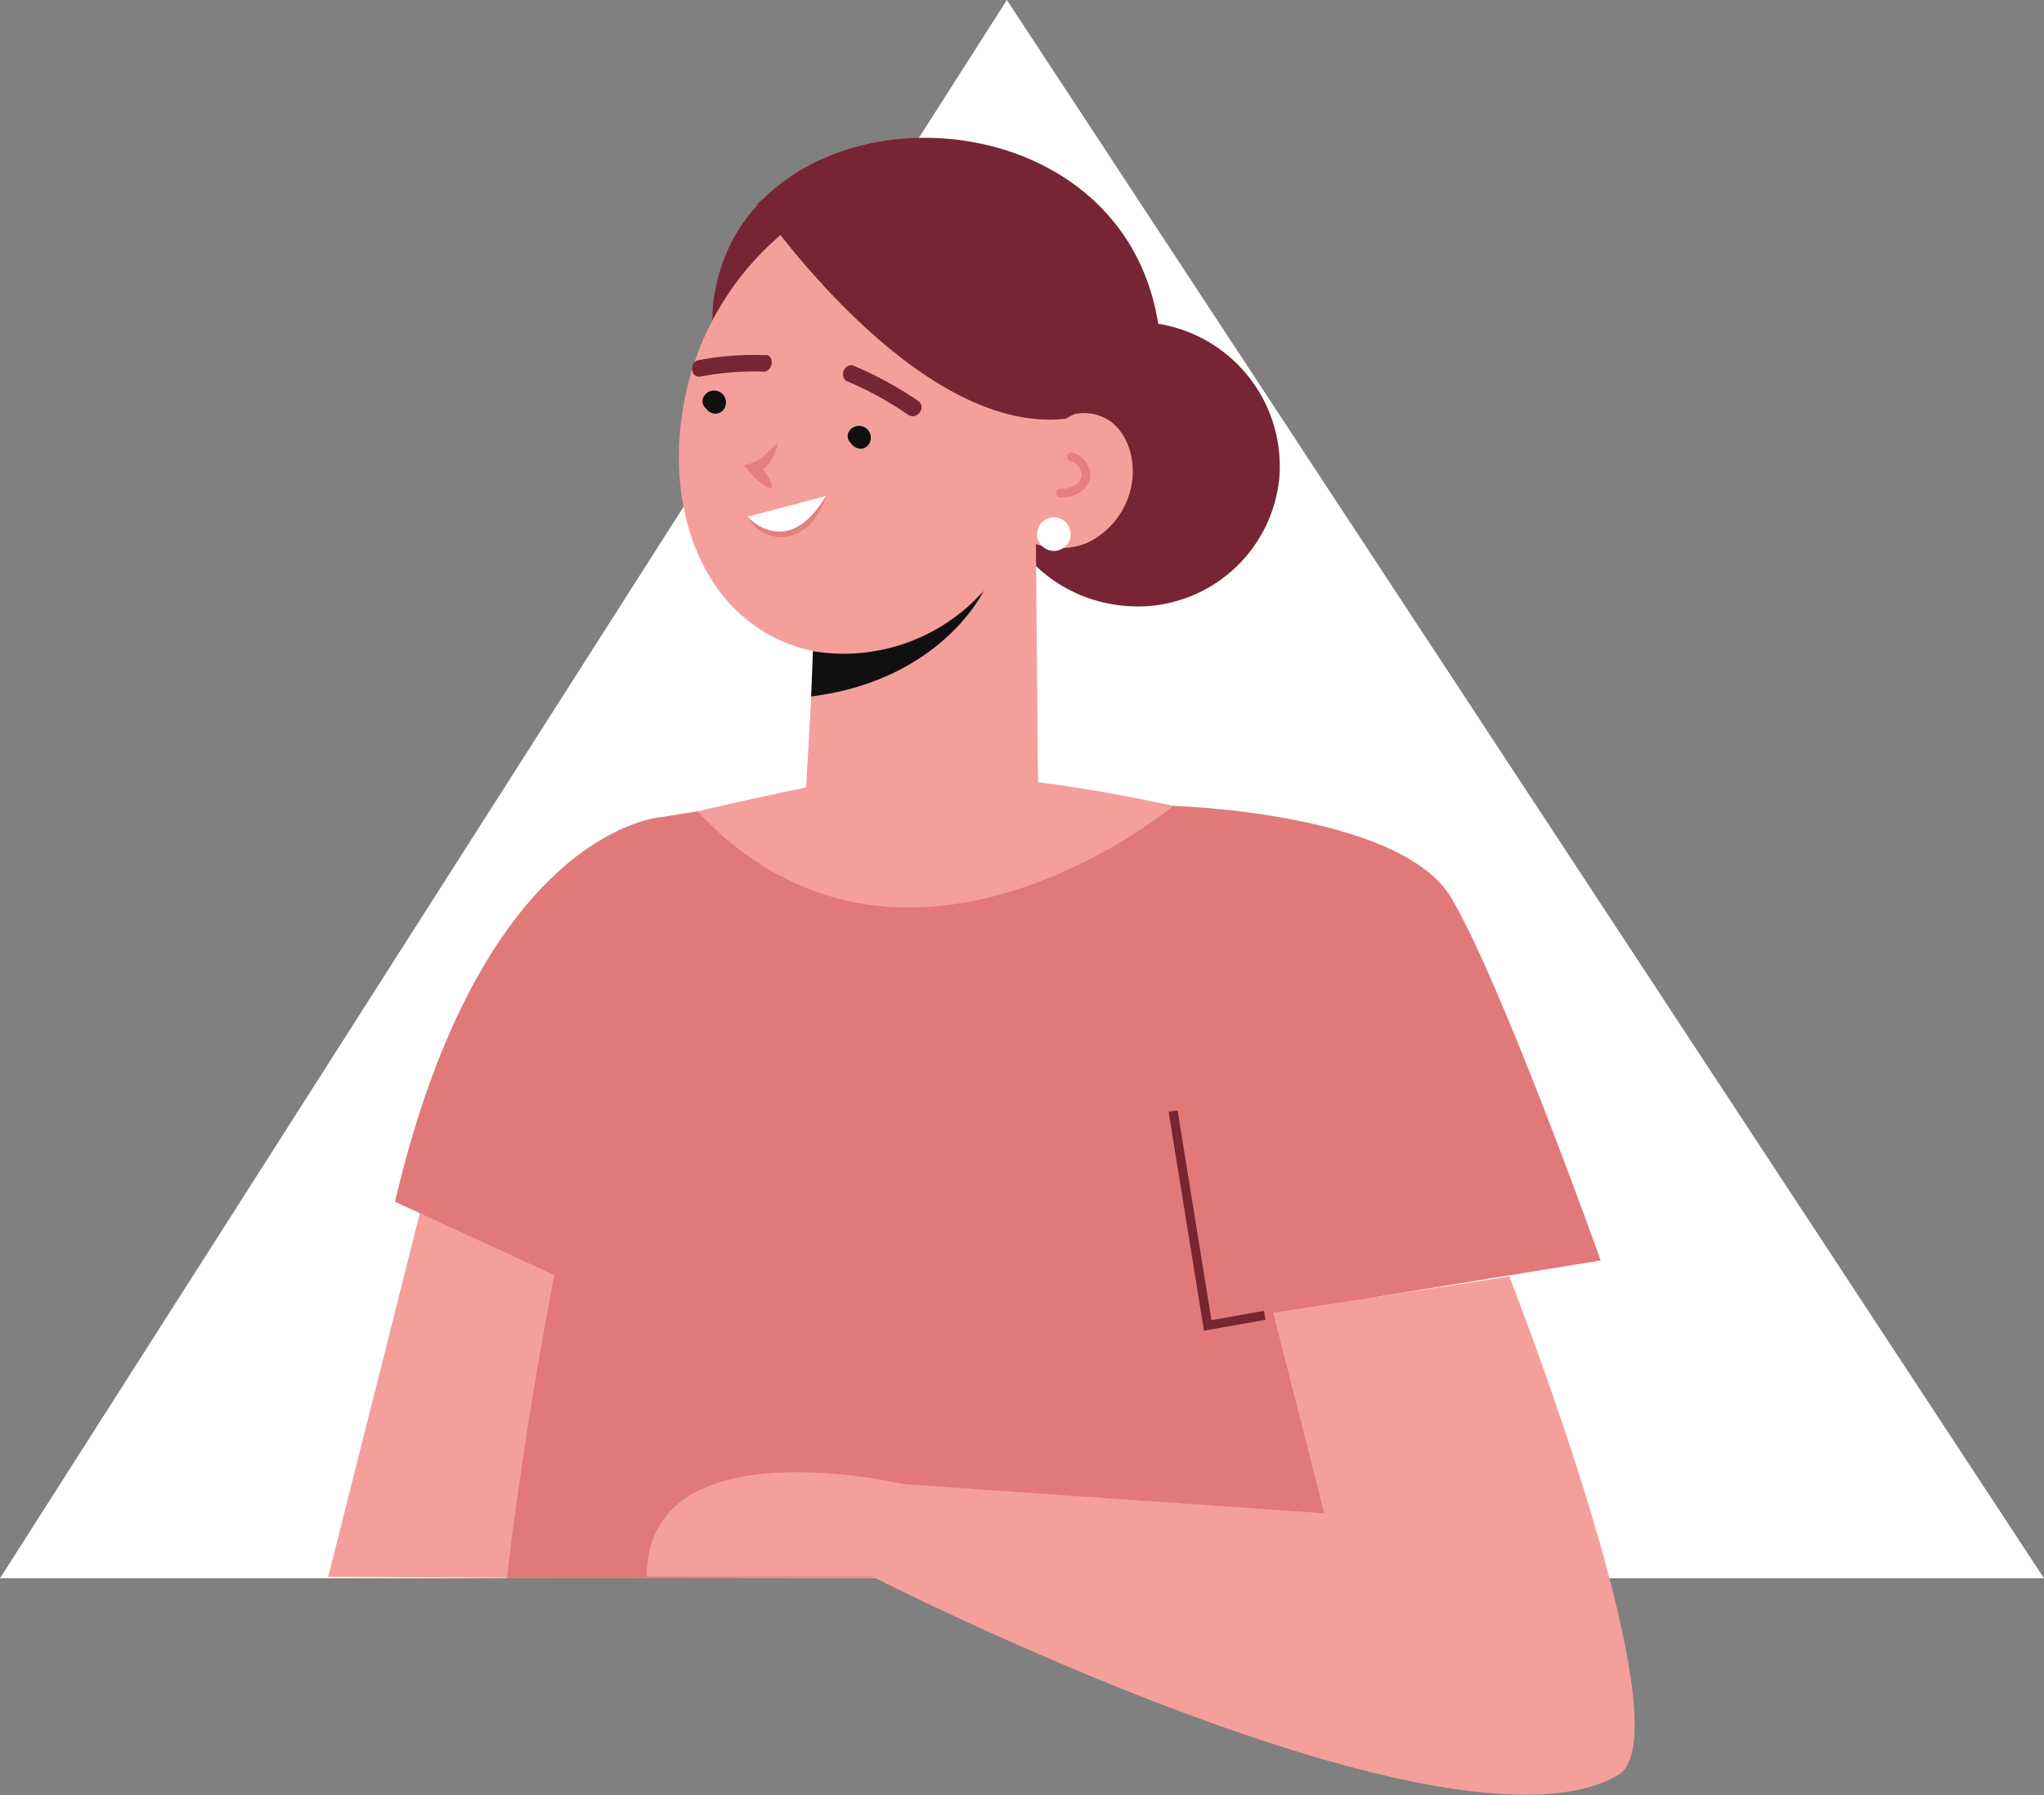 <?xml version="1.0" encoding="UTF-8"?> <svg xmlns="http://www.w3.org/2000/svg" viewBox="0 0 225.52 198.01"><rect x="0" y="0" width="225.52" height="198.01" fill="#808080" stroke="none"/> <defs> <style>.cls-1{fill:#fff;}.cls-2{fill:#782533;}.cls-3{fill:#f59f9d;}.cls-4{fill:#111010;}.cls-5{fill:#101010;}.cls-6{fill:#e57f7e;}.cls-7,.cls-9{fill:none;}.cls-7{stroke:#e57f7e;stroke-linecap:round;stroke-linejoin:round;stroke-width:0.97px;}.cls-8{fill:#e17979;}.cls-9{stroke:#782533;stroke-miterlimit:10;}</style> </defs> <g id="Layer_2" data-name="Layer 2"> <g id="OBJECTS"> <polygon class="cls-1" points="225.52 174.1 0 174.1 111.09 0 225.52 174.1"></polygon> <path class="cls-2" d="M127.8,35.72c-.1-.53-.2-1.06-.32-1.61-5.54-25.08-45-24.87-48.7-1.38-.46,2.83,0,13.56,0,13.56l32.85,12.83a16.11,16.11,0,0,0,12.24,7.69,15.69,15.69,0,0,0,17.28-14.09A15.92,15.92,0,0,0,127.8,35.72Z"></path> <path class="cls-3" d="M107.55,21.38A15.82,15.82,0,0,1,111.77,24c11.8,10,6.11,31.17-3.24,41.17-5.17,5.54-13.07,8.47-20.27,6.28-10.53-3.19-14.5-14.63-13.08-25.14a31.93,31.93,0,0,1,10.9-20.35C92.11,21,100.53,18.5,107.55,21.38Z"></path> <path class="cls-3" d="M111.81,58.64a8.13,8.13,0,0,0,8.06,1.28,8.84,8.84,0,0,0,5-6.56c.44-2.6-.4-5.46-2.38-6.9a5.08,5.08,0,0,0-6.83,1Z"></path> <path class="cls-3" d="M114.22,51.67l.33,36.81a12.85,12.85,0,0,1-11.76,13.11h0A12.84,12.84,0,0,1,88.88,88l1.93-34.32Z"></path> <path class="cls-4" d="M89.5,76.83l.19-5a20.67,20.67,0,0,0,18.84-6.65S103.92,75,89.5,76.83Z"></path> <path class="cls-2" d="M94,40.27a39.82,39.82,0,0,1,7.29,3.95c1,.69-.12,2.22-1.12,1.52A37.2,37.2,0,0,0,93.33,42,1,1,0,0,1,94,40.27Z"></path> <path class="cls-5" d="M94.62,48.05l.09,0c.63-.54,1.6.34,1,.88-1.2,1-3-.5-1.78-1.65a1.31,1.31,0,0,1,1.85,1.84c-1.14,1.21-3-.77-1.6-1.74s2.52,1.38.86,2c-.79.28-1.17-1-.38-1.24Z"></path> <path class="cls-5" d="M78.6,44.24l.09-.05c.63-.54,1.6.34,1,.88-1.2,1-3-.5-1.78-1.65a1.31,1.31,0,0,1,1.86,1.84c-1.15,1.2-3-.77-1.6-1.74s2.51,1.38.85,2c-.79.28-1.17-1-.38-1.24Z"></path> <path class="cls-6" d="M84.92,53.85a4.17,4.17,0,0,1-1.18-.75,6.63,6.63,0,0,1-1-1l-.66-.75.91-.28a4.38,4.38,0,0,0,1.37-.88c.46-.4.92-.85,1.43-1.3a4.91,4.91,0,0,1-.73,1.9,3.67,3.67,0,0,1-1.64,1.48l.25-1a8.61,8.61,0,0,1,.87,1,4.72,4.72,0,0,1,.65,1.24.23.23,0,0,1-.15.3A.18.18,0,0,1,84.92,53.85Z"></path> <path class="cls-6" d="M82.47,57a8.49,8.49,0,0,0,2.39,1,4.11,4.11,0,0,0,2.26-.17,7.43,7.43,0,0,0,2-1.26c.3-.3.64-.57,1-.88a12.72,12.72,0,0,1,1-.93,9.33,9.33,0,0,1-.49,1.3,10.65,10.65,0,0,1-.74,1.19A5.52,5.52,0,0,1,87.56,59a4.09,4.09,0,0,1-3-.08A4.27,4.27,0,0,1,82.47,57Z"></path> <path class="cls-1" d="M82.47,57s4.36,4.93,8.65-2.28Z"></path> <path class="cls-2" d="M84.45,39.18a32.26,32.26,0,0,0-7.38.55c-1.08.21-.87,2,.21,1.81A30.64,30.64,0,0,1,84.22,41c1.07,0,1.31-1.81.23-1.85Z"></path> <path class="cls-7" d="M117,54.4c1.52.06,2.79-.85,2.83-2a2.2,2.2,0,0,0-1.61-2"></path> <path class="cls-1" d="M114.43,58.92a1.85,1.85,0,1,0,1.85-1.85A1.84,1.84,0,0,0,114.43,58.92Z"></path> <polygon class="cls-3" points="55.93 174.07 76.37 129.38 47.71 128.31 36.21 173.95 55.93 174.07"></polygon> <path class="cls-8" d="M73.12,90.11s-19.83,1-29.54,42.46l32.24,14.82Z"></path> <path class="cls-8" d="M73.12,90.11s-12.24,41.44-17.19,84l95.59-.1s.45-27.53,0-54.86S129.46,88.9,129.46,88.9l-52.52.6Z"></path> <path class="cls-3" d="M76.94,89.5s17.44-4.12,21.47-4.12c0,0,11.17-.85,31.05,3.52,0,0-29.79,24.81-52.52.6Z"></path> <path class="cls-8" d="M129.46,88.9s25.06.68,30.66,10.14,16.49,40,16.49,40l-42.41,6.9Z"></path> <polyline class="cls-9" points="139.54 145.09 133.25 146.21 129.43 122.56"></polyline> <path class="cls-3" d="M99.62,163.71l46.49,3.22-5.63-22.12,26.05-4s19.81,50.47,12,55c-18.43,10.76-82.35-21.93-82.35-21.93Z"></path> <path class="cls-3" d="M99.62,163.71S71.35,157,71.35,173.91H96.21Z"></path> <path class="cls-2" d="M83.54,22.47s17.4,25.64,34.05,23.72l4.64-2.6s6.62-25-18.07-28.13C93.54,14.13,83.54,22.47,83.54,22.47Z"></path> </g> </g> </svg> 